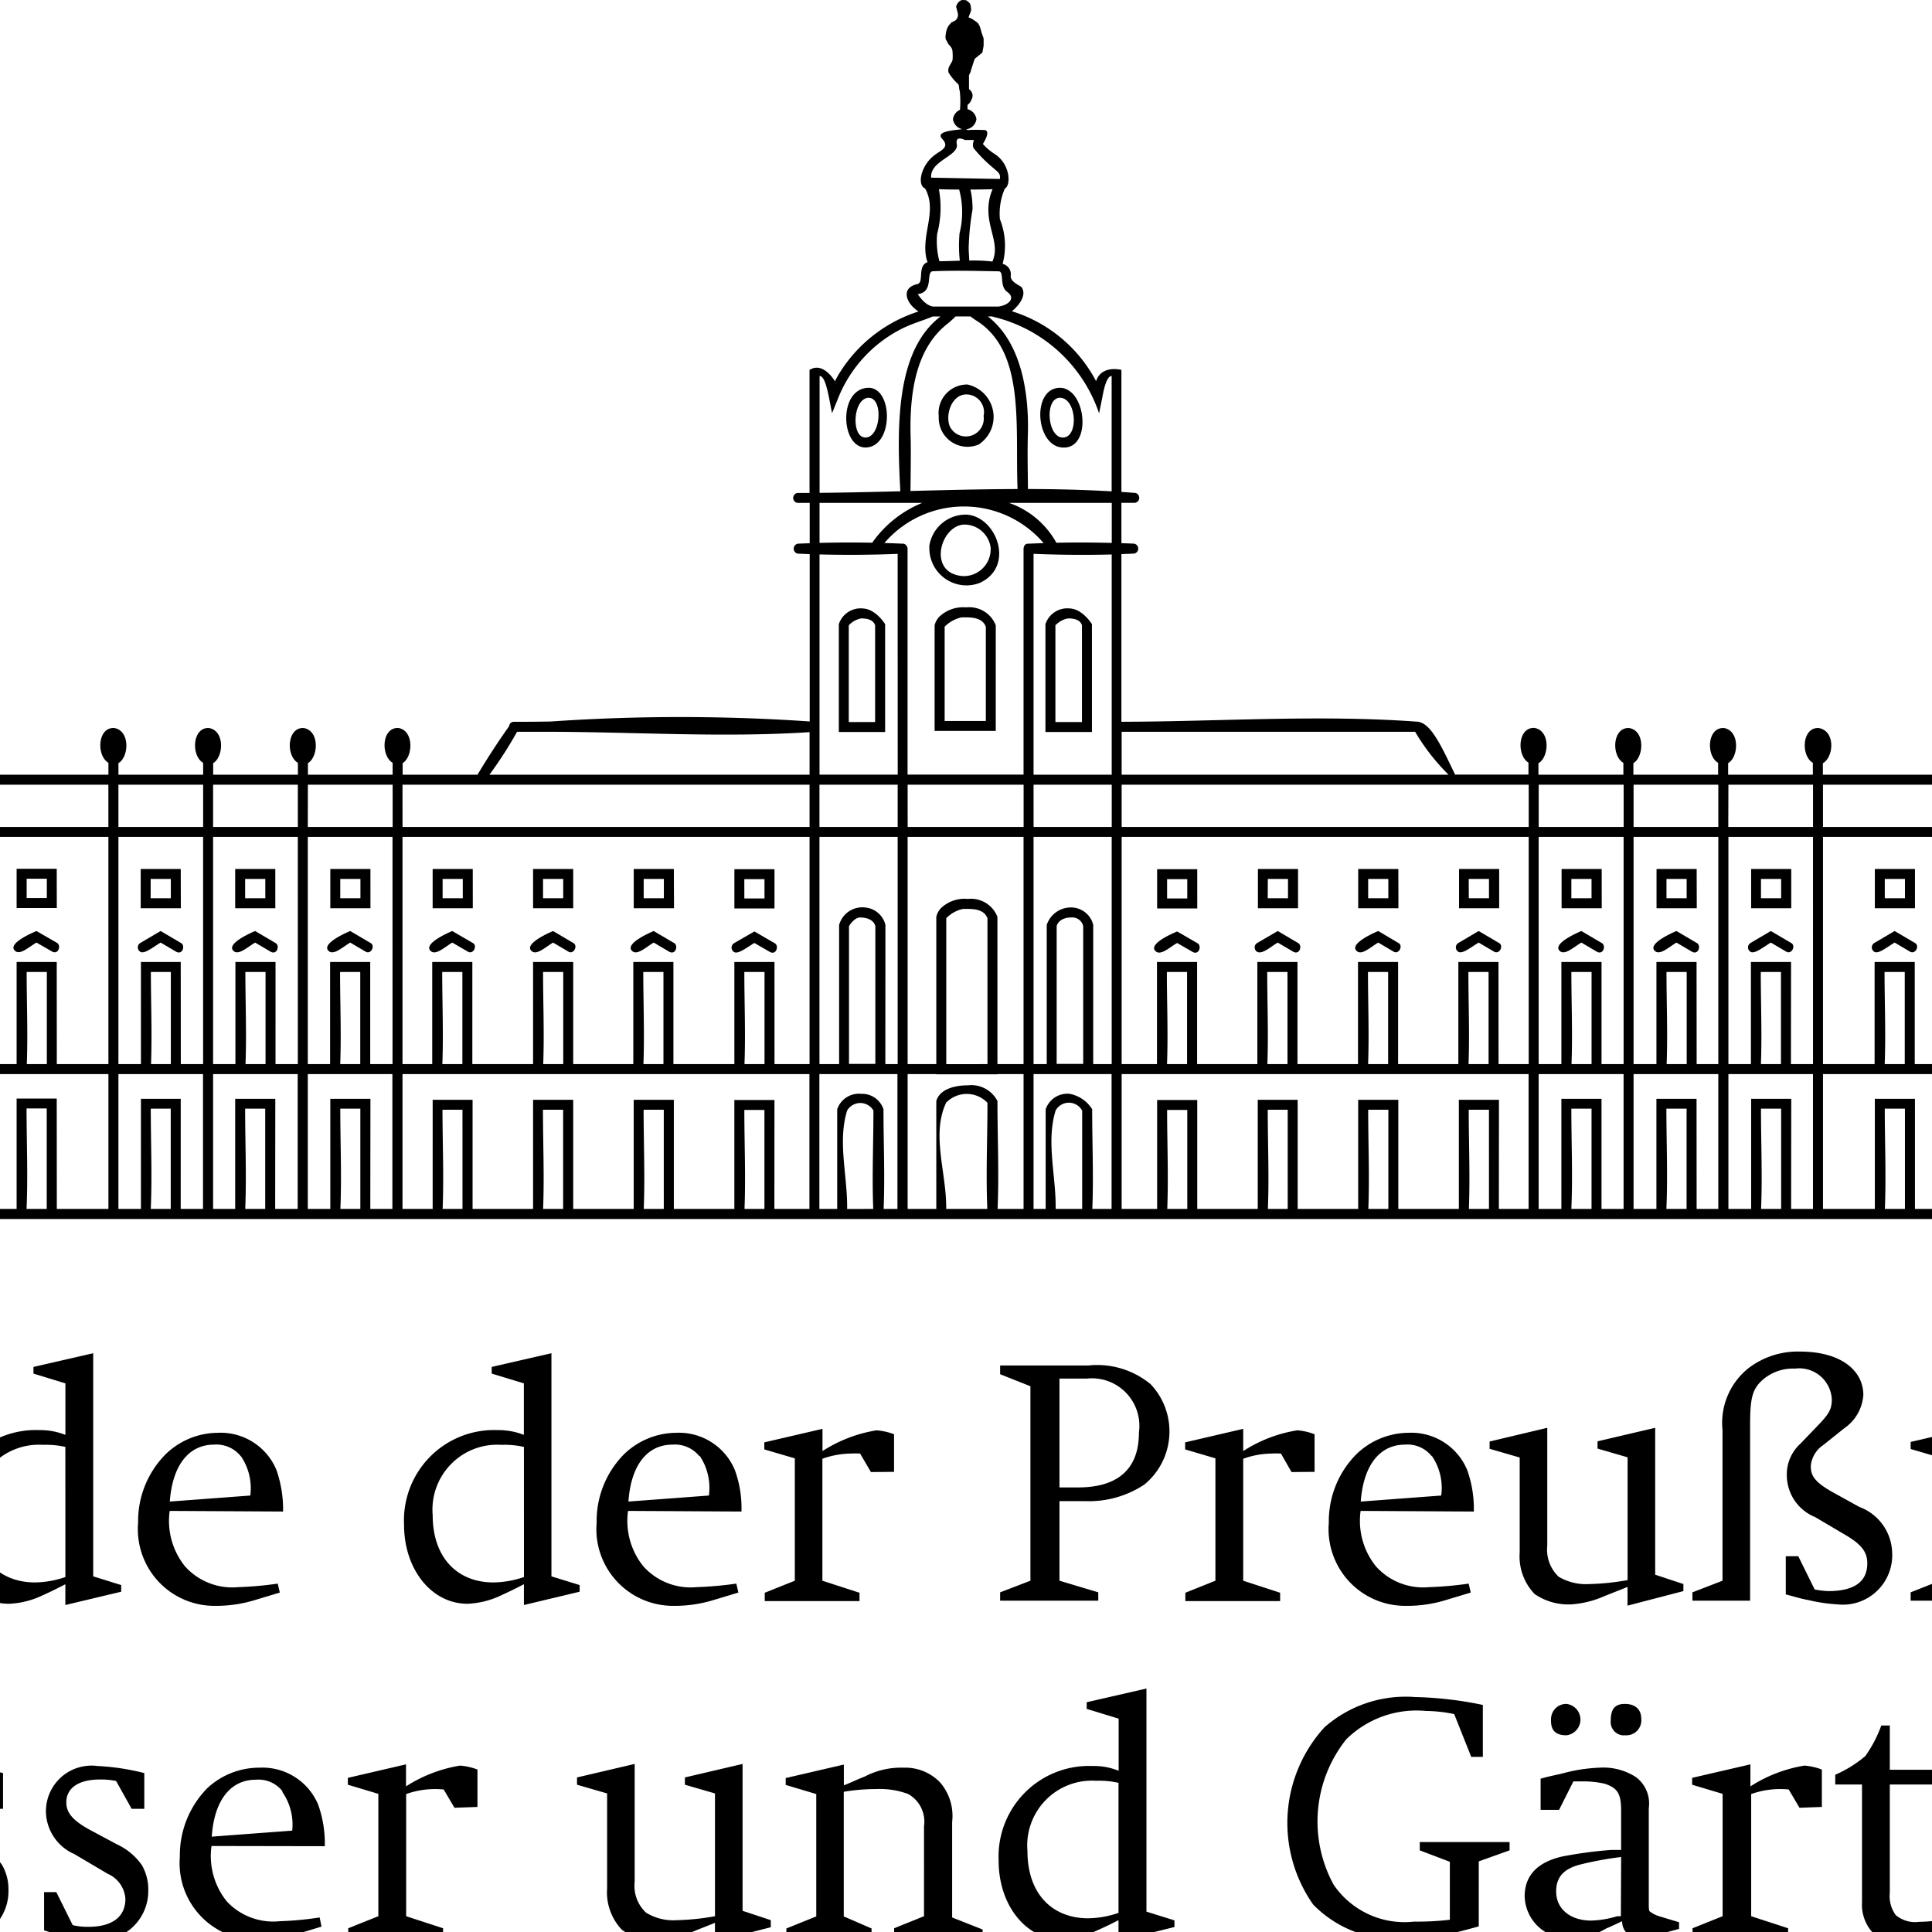 <?xml version="1.0"?>
<svg xmlns="http://www.w3.org/2000/svg" viewBox="46 0 93 93" width="100" height="100">
  <svg width="185.395" height="93.48" viewBox="0 0 185.395 93.48">
  <g transform="translate(0 93.48)">
    <path d="M92.317-87.263a.573.573,0,0,1-.444-.483.573.573,0,0,1,.338-.448,4.859,4.859,0,0,0-.011-.9c-.061-.184,0-.3-.133-.388a2.482,2.482,0,0,1-.409-.511c-.061-.266.143-.409.194-.6a2.04,2.04,0,0,0,0-.378c0-.256-.194-.327-.245-.47s-.143-.1-.061-.511a.87.87,0,0,1,.123-.3L91.8-92.4l.184-.092a.358.358,0,0,0,.112-.388l-.072-.276a.471.471,0,0,1,.143-.245.276.276,0,0,1,.256-.072H92.5a1.174,1.174,0,0,1,.194.164,1.02,1.02,0,0,1,.051.337l-.123.327.184.082.215.153c.153.1.215.46.215.46l.112.317v.358l-.061.327-.368.3s-.2.592-.2.633l-.075.154v.675a.368.368,0,0,1,.163.232.368.368,0,0,1-.05.279.5.5,0,0,1-.184.245v.206a.573.573,0,0,1,.429.479.573.573,0,0,1-.5.492.465.465,0,0,1,.072.035,7.145,7.145,0,0,1,.838,0c.3.061-.1.667-.1.667a2.679,2.679,0,0,0,.565.482c.771.492.791,1.528.494,1.664a3,3,0,0,0-.239,1.476,3.435,3.435,0,0,1,.131,2.152.511.511,0,0,1,.391.57c-.031.3.462.479.515.548.312.413-.247.961-.247.961a1.388,1.388,0,0,1-.216.2,6.87,6.87,0,0,1,4.055,3.365c.264-.8,1.22-.54,1.22-.54V-69.8c.226.015.451.031.677.049a.244.244,0,0,1,.182.235.244.244,0,0,1-.22.242h-.639v1.94c.2.007.407.015.61.024a.245.245,0,0,1,.2.239.245.245,0,0,1-.2.239c-.2.009-.407.017-.61.024v8.072c4.771-.011,9.553-.353,14.31,0a.226.226,0,0,1,.062.023c.594.158,1.107,1.311,1.69,2.519h3.532v-.577c-.577-.35-.515-1.716.292-1.669.781.136.7,1.418.188,1.7v.551h4.089v-.571c-.588-.34-.53-1.722.282-1.675.776.135.7,1.4.2,1.69v.556h4.079v-.571c-.589-.34-.531-1.722.282-1.675.775.135.705,1.4.2,1.69v.556h4.078v-.571c-.588-.34-.526-1.722.282-1.675.827.145.72,1.41.2,1.693v.554H169.93v-.577c-.578-.35-.516-1.716.292-1.669.781.136.7,1.418.188,1.7v.551h4.09v-.571c-.588-.34-.53-1.722.282-1.675.776.135.705,1.4.2,1.69v.556h4.079v-.555c-.621-.309-.575-1.74.251-1.692.756.132.706,1.349.229,1.671v.576h3.974a1.942,1.942,0,0,1,.079-.587c-.56-.365-.489-1.706.308-1.66.8.14.726,1.325.25,1.66a2.562,2.562,0,0,1-.042,1.489v1.612h.465l.092.018-.092.462H184.1v10.937h.465l.092.018-.092.462H184.1V-34.8H.87v-6.971H.405c-.856-.17,0-.48,0-.48H.87V-53.194H.405c-.912-.181,0-.48,0-.48H.87v-2.468a2.145,2.145,0,0,1-.058-.665c-.51-.4-.429-1.673.35-1.628.763.133.708,1.363.222,1.676a2.021,2.021,0,0,1-.1.57h4.15v-.571c-.588-.34-.525-1.722.282-1.675.776.135.7,1.4.2,1.69v.556H10v-.571c-.589-.34-.53-1.722.282-1.675.776.135.7,1.4.2,1.69v.556H14.56v-.574c-.58-.345-.524-1.72.282-1.673.764.133.692,1.394.2,1.688v.559H51.219v-.572c-.584-.341-.531-1.722.282-1.675.776.135.706,1.4.2,1.691v.556h4.078v-.571c-.588-.34-.525-1.722.282-1.675.776.135.7,1.4.2,1.69v.556H60.34v-.571c-.588-.34-.525-1.722.282-1.675.776.135.7,1.4.2,1.69v.556H64.9v-.574c-.581-.345-.53-1.72.282-1.673.764.133.692,1.4.2,1.688v.559h3.611a.655.655,0,0,1,.038-.076c.465-.771.956-1.528,1.477-2.26a.222.222,0,0,1,.215-.209q.881,0,1.763-.014a91.314,91.314,0,0,1,12.062-.032l.428.028v-8.055q-.29-.01-.579-.023a.246.246,0,0,1-.191-.239.246.246,0,0,1,.191-.239q.289-.013.579-.023v-1.941H84.4a.242.242,0,0,1-.219-.24.242.242,0,0,1,.219-.24h.568v-5.919c.663-.429,1.221.542,1.221.542.042-.081.087-.162.131-.242a6.963,6.963,0,0,1,3.893-3.115c-.617-.4-.867-1.147-.049-1.319.331-.085-.026-.875.488-1.058a1.034,1.034,0,0,1-.067-.213c-.23-1.164.542-2.264-.055-3.333-.411-.168-.193-1.166.523-1.653.28-.2.678-.35.282-.754C91.035-87.181,92.006-87.21,92.317-87.263ZM48.735-35.287h2.484v-6.491H15.036v6.491h2.556v-5.3h1.921v5.3h2.913v-5.3h1.921v5.3h2.934v-5.3H29.2v5.3h2.944v-5.3h1.931v5.3h2.944v-5.3H38.95v5.3H41.9v-5.3h1.931v5.3H46.8V-40.6h1.931Zm39.3,0c-.062-1.577.009-3.156.009-4.735a.735.735,0,0,0-.633-.363.735.735,0,0,0-.633.363c-.468,1.509.026,3.155,0,4.739Zm5.491,0c-.072-1.7.007-3.4.007-5.108a1.376,1.376,0,0,0-1-.426,1.376,1.376,0,0,0-.987.417c-.733,1.54.028,3.4,0,5.117Zm4.566,0v-4.732a.73.73,0,0,0-.64-.381.73.73,0,0,0-.637.374c-.469,1.509.026,3.155,0,4.739Zm5.06,0V-40.05h-.971c0,1.588.069,3.177.007,4.763Zm4.834,0V-40.06h-.961c0,1.591.07,3.184.007,4.774Zm4.845,0V-40.06h-.971c0,1.591.07,3.184.007,4.774Zm29.7,0v-4.825h-.971c0,1.608.071,3.218.005,4.825Zm-24.857,0V-40.06H116.7c0,1.591.069,3.184.007,4.774Zm5.417,0h1.063v-6.491h-4.089v6.491h1.094v-5.3h1.932Zm-79.734,0v-4.825h-.971c0,1.608.071,3.218.005,4.825Zm79.254,0v-4.825h-.972c0,1.608.072,3.218,0,4.825Zm5.059,0h1.043v-6.491h-4.079v6.491h1.1v-5.3h1.932Zm4.548,0h1.053v-6.491H129.2v6.491h1.094v-5.3h1.931Zm5.479,0v-4.825h-.971c0,1.608.071,3.218.005,4.825Zm-5.959,0v-4.825h-.971c0,1.608.071,3.218.005,4.825Zm15.648,0v-4.825h-.971c0,1.608.071,3.218,0,4.825Zm4.866,0v-4.825h-.962c0,1.608.072,3.218,0,4.825Zm-128.386,0v-4.825H22.9c0,1.608.071,3.218,0,4.825Zm14.606,0v-4.825H37.5c0,1.608.071,3.218,0,4.825Zm134.967,0h1.053v-6.491H170.4v6.491h1.1v-5.3h1.931Zm-.48,0v-4.825h-.971c0,1.608.071,3.218,0,4.825Zm-81.89-6.491H89.69v6.491h1.38v-5.188c.152-.576.9-.765,1.511-.76a1.417,1.417,0,0,1,1.433.754c0,1.731.081,3.465.007,5.194h1.25v-6.491H94.014v.01H91.071Zm66.058,6.491v-4.825h-.971c0,1.608.071,3.218,0,4.825Zm4.886,0v-4.825h-.962c0,1.608.072,3.218.006,4.825Zm15.975,0h1.063v-6.491h-4.079v6.491h1.084v-5.3h1.932Zm-173.655,0h1.1v-6.491H1.35v6.491H2.4v-5.3H4.335Zm-.48,0v-4.825H2.884c0,1.608.071,3.218.005,4.825Zm5.028,0H10v-6.491H5.919v6.491H6.952v-5.3H8.883Zm-.48,0v-4.825H7.432c0,1.608.071,3.218.005,4.825Zm5.049,0h1.1v-6.491H10.478v6.491h1.043v-5.3h1.931Zm-.48,0v-4.825H12c0,1.608.071,3.218,0,4.825Zm164.538,0v-4.825h-.972c0,1.608.072,3.218.005,4.825Zm6.112-6.491h-4.089v6.491h1.094v-5.3h1.931v5.3h1.064Zm-1.544,6.491v-4.825H181.1c0,1.608.071,3.218.005,4.825Zm-98.8,0h1.687v-6.491H65.375v6.491h1.452V-40.54h1.921v5.254h2.913V-40.54h1.931v5.254h2.913V-40.54h1.931v5.254h2.913V-40.53H83.28Zm5.252,0H89.2v-6.491H85.442v6.491H86.3V-40.08a1.1,1.1,0,0,1,1.15-.747,1.087,1.087,0,0,1,1.078.745c0,1.6.072,3.2.006,4.8Zm38.658,0v-4.825h-.972c0,1.608.072,3.218,0,4.825Zm-68.42,0v-4.825H57.8c0,1.608.071,3.218.005,4.825Zm108.618,0h2.536v-6.491H133.753v6.491h2.495v-5.3h1.931v5.3h2.9v-5.3h1.931v5.3h2.924v-5.3h1.931v5.3h2.944v-5.3h1.922v5.3h2.944v-5.3h1.931v5.3h2.964v-5.3h1.922v5.3h2.974V-40.6h1.921Zm-104.039,0v-4.825H62.38c0,1.608.071,3.218.005,4.825Zm-44.318,0v-4.825h-.961c0,1.608.071,3.218,0,4.825Zm9.69,0v-4.825h-.961c0,1.608.071,3.218,0,4.825Zm4.875,0v-4.825h-.971c0,1.608.071,3.218,0,4.825Zm14.657,0v-4.835h-.971c0,1.612.071,3.225,0,4.835Zm6.449,0h1.074v-6.491H51.7v6.491h1.084v-5.3H54.7Zm-.48,0v-4.825h-.961c0,1.608.071,3.218,0,4.825Zm5.028,0H60.33v-6.491H56.258v6.491h1.063v-5.3h1.931Zm107.658,0v-4.835h-.961c0,1.612.072,3.225,0,4.835Zm-103.079,0h1.063v-6.491H60.816v6.491H61.9v-5.3h1.931Zm34.75,0h.932v-6.491H95.752v6.491h.583V-40.08a1.1,1.1,0,0,1,1.15-.747,1.629,1.629,0,0,1,1.088.742c0,1.6.071,3.2.008,4.8Zm19.575,0h1.431v-6.491H99.993v6.491H101.7V-40.53h1.931v5.243h2.913V-40.54h1.921v5.254h2.914V-40.54h1.931v5.254h2.914V-40.54h1.931Zm-49.888,0V-40.06H67.3c0,1.591.07,3.184.007,4.774Zm4.845,0V-40.06h-.971c0,1.591.07,3.184.007,4.774Zm4.845,0V-40.06h-.971c0,1.591.07,3.184.007,4.774Zm4.845,0V-40.05H81.83c0,1.588.07,3.177.008,4.763Zm-18.976-6.97h1.073V-53.194H60.816v10.937H61.89v-4.916h1.931Zm-.48,0v-4.436H62.37c0,1.479.063,2.959.007,4.436Zm19.941,0h1.687V-53.194H65.375v10.937h1.431v-4.916h1.931v4.916h2.924v-4.916h1.931v4.916h2.893v-4.916h1.931v4.916H81.35v-4.916h1.931Zm5.335,0h.593V-53.194H85.446v10.937h.947v-6.7a1.156,1.156,0,0,1,1.279-.836,1.1,1.1,0,0,1,.949.833Zm-20.36,0v-4.436h-.971c0,1.479.063,2.959.007,4.436Zm4.855,0v-4.436h-.971c0,1.479.063,2.959.007,4.436Zm4.824,0v-4.436h-.971c0,1.479.063,2.959.007,4.436Zm4.865,0v-4.436H81.83c0,1.479.063,2.959.007,4.436Zm-34.547,0v-4.436h-.971c0,1.479.063,2.959.007,4.436Zm6.449,0h1.074V-53.194H51.7v10.937h1.084v-4.916H54.7Zm-.48,0v-4.436h-.961c0,1.479.063,2.959.007,4.436Zm5.039,0h1.074V-53.194H56.258v10.937h1.074v-4.916h1.931Zm-.48,0v-4.436h-.971c0,1.479.063,2.959.007,4.436Zm35.231,0H95.27V-53.194H89.69v10.937h1.38V-49.34a.849.849,0,0,1,.072-.209.988.988,0,0,1,.121-.185,1.637,1.637,0,0,1,1.319-.474,1.365,1.365,0,0,1,1.431.864Zm-.48,0v-7.02c-.155-.41-.589-.456-1.053-.451a.982.982,0,0,0-.171.01,1.611,1.611,0,0,0-.759.436v7.026Zm5.09,0h.89V-53.194H95.752v10.937h.634v-6.7a1.225,1.225,0,0,1,1.23-.84,1.1,1.1,0,0,1,1.008.838Zm19.512,0h1.451V-53.194H99.993v10.937h1.7v-4.916h1.932v4.916h2.9v-4.916h1.931v4.916h2.914v-4.916h1.93v4.916h2.9v-4.916h1.932Zm-14.994,0v-4.436h-.972c0,1.479.063,2.959.007,4.436Zm4.834,0v-4.436H107c0,1.479.063,2.959.007,4.436Zm4.845,0v-4.436h-.971c0,1.479.062,2.959.006,4.436Zm4.835,0v-4.436h-.972c0,1.479.063,2.959.007,4.436Zm5.437,0h1.063V-53.194h-4.089v10.937h1.094v-4.916h1.932Zm-.48,0v-4.436h-.972c0,1.479.063,2.959.007,4.436Zm5.059,0h1.043V-53.194h-4.079v10.937h1.1v-4.916h1.932Zm-.48,0v-4.436h-.972c0,1.479.063,2.959.007,4.436Zm5.018,0h1.063V-53.194H129.2v10.937h1.083v-4.916h1.932Zm-.48,0v-4.436h-.972c0,1.479.063,2.959.007,4.436Zm35.65,0h2.546V-53.194H133.753v10.937h2.484v-4.916h1.932v4.916h2.9v-4.916H143v4.916h2.924v-4.916h1.931v4.916H150.8v-4.916h1.921v4.916h2.955v-4.916H157.6v4.916h2.974v-4.916h1.932v4.916h2.944v-4.916h1.931Zm-29.691,0v-4.436h-.972c0,1.479.063,2.959.007,4.436Zm4.834,0v-4.436h-.971c0,1.479.063,2.959.007,4.436Zm4.855,0v-4.436h-.971c0,1.479.063,2.959.007,4.436Zm4.865,0v-4.436h-.961c0,1.479.063,2.959.007,4.436Zm4.876,0v-4.436h-.961c0,1.479.062,2.959.007,4.436Zm4.906,0v-4.436h-.972c0,1.479.063,2.959.007,4.436Zm4.875,0v-4.436h-.971c0,1.479.063,2.959.007,4.436Zm6.531,0h1.063V-53.194H170.4v10.937h1.1v-4.916h1.931Zm-.48,0v-4.436h-.971c0,1.479.062,2.959.007,4.436Zm5.028,0h1.074V-53.194h-4.079v10.937h1.074v-4.916h1.931Zm-.48,0v-4.436h-.971c0,1.479.063,2.959.007,4.436Zm5.049,0h1.074V-53.194h-4.089v10.937h1.084v-4.916h1.931Zm-.48,0v-4.436H181.1c0,1.479.063,2.959.007,4.436Zm-177.733,0h1.1V-53.194H1.35v10.937H2.4v-4.916H4.335Zm-.48,0v-4.436h-.97c0,1.479.063,2.959.007,4.436Zm5.028,0H10V-53.194H5.919v10.937H6.952v-4.916H8.883Zm-.48,0v-4.436h-.97c0,1.479.063,2.959.007,4.436Zm5.049,0h1.1V-53.194H10.478v10.937h1.043v-4.916h1.931Zm-.48,0v-4.436H12c0,1.479.063,2.959.007,4.436Zm35.763,0h2.484V-53.194H15.036v10.937h2.556v-4.916h1.931v4.916h2.893v-4.916h1.931v4.916h2.924v-4.916H29.2v4.916h2.934v-4.916h1.931v4.916H37v-4.916h1.931v4.916H41.9v-4.916h1.921v4.916H46.8v-4.916h1.931Zm-29.692,0v-4.436h-.971c0,1.479.063,2.959.007,4.436Zm4.824,0v-4.436H22.9c0,1.479.063,2.959.007,4.436Zm4.855,0v-4.436H27.75c0,1.479.063,2.959.007,4.436Zm4.865,0v-4.436h-.971c0,1.479.063,2.959.007,4.436Zm4.865,0v-4.436H37.48c0,1.479.063,2.959.007,4.436Zm4.886,0v-4.436h-.961c0,1.479.063,2.959.007,4.436ZM87.39-49.315c-.293.015-.522.417-.522.417v6.631h1.268V-48.9c-.077-.293-.391-.417-.744-.415Zm10.157,0s-.557-.017-.683.412v6.634h1.278V-48.9a.54.54,0,0,0-.593-.414ZM83.3-48.072c.175.108.1.451-.112.452a.266.266,0,0,1-.126-.036l-.749-.432c-.3.175-.658.459-.881.46a.2.2,0,0,1-.076-.014.248.248,0,0,1-.141-.224.248.248,0,0,1,.111-.207l.989-.57Zm20.35,0c.175.108.1.451-.112.452a.269.269,0,0,1-.126-.036l-.749-.432c-.29.167-.621.462-.865.463a.24.24,0,0,1-.147-.048c-.489-.371,1.014-.969,1.014-.969Zm19.462-.009c.206.129.062.582-.243.414l-.747-.44c-.354.208-.77.6-1.012.425-.494-.368,1.012-.982,1.012-.982Zm-63.84,0c.206.129.061.582-.243.414l-.747-.44c-.354.208-.77.6-1.012.425-.494-.368,1.012-.982,1.012-.982Zm-20.3,0c.206.129.061.582-.243.414l-.747-.44c-.354.208-.77.6-1.012.425-.494-.368,1.012-.982,1.012-.982Zm-19.44,0c.206.129.061.582-.243.414l-.747-.44c-.354.208-.77.6-1.012.425-.494-.368,1.012-.982,1.012-.982Zm108.158,0c.206.129.062.582-.243.414l-.747-.44c-.354.208-.77.6-1.012.425-.494-.368,1.012-.982,1.012-.982Zm25.073,0c.206.129.061.582-.244.414l-.748-.44c-.346.2-.755.54-.967.456a.248.248,0,0,1-.14-.224.248.248,0,0,1,.108-.206l1-.582Zm-44.268,0c.175.109.1.45-.114.451a.267.267,0,0,1-.127-.037l-.748-.44c-.292.17-.626.47-.873.472a.239.239,0,0,1-.148-.047.249.249,0,0,1-.09-.192.25.25,0,0,1,.113-.208l1-.582Zm54.029,0c.206.129.061.582-.244.414l-.748-.44c-.346.2-.755.54-.967.456a.248.248,0,0,1-.141-.224.25.25,0,0,1,.11-.206l1-.582Zm-84.068,0c.174.109.1.45-.115.451a.265.265,0,0,1-.127-.037l-.747-.44c-.291.171-.624.47-.868.471a.234.234,0,0,1-.142-.045c-.487-.362.965-.963,1.011-.982Zm-23.733,0c.206.129.061.582-.243.414l-.747-.44c-.342.2-.745.539-.956.456a.248.248,0,0,1-.143-.225.248.248,0,0,1,.109-.205l.99-.583Zm-45.821,0c.206.129.061.582-.243.414l-.747-.44c-.342.2-.745.539-.956.456a.248.248,0,0,1-.143-.225.248.248,0,0,1,.109-.205l.99-.583Zm138.985,0c.216.135.01.554-.243.414l-.747-.44c-.354.208-.771.6-1.012.425-.5-.368,1.012-.982,1.012-.982Zm30.121,0c.216.135.01.554-.243.414l-.747-.44c-.354.208-.77.6-1.012.425-.495-.368,1.012-.982,1.012-.982Zm-64.678,0c.185.115.06.44-.139.442a.212.212,0,0,1-.1-.028l-.747-.44c-.292.171-.625.47-.868.471a.238.238,0,0,1-.143-.046c-.486-.362.966-.963,1.011-.982Zm29.7,0c.216.135.01.554-.243.414l-.747-.44c-.354.208-.771.6-1.012.425-.495-.368,1.012-.982,1.012-.982Zm-99.174,0c.216.135.01.554-.243.414l-.747-.44c-.354.208-.77.6-1.012.425-.494-.368,1.012-.982,1.012-.982Zm29.753,0c.185.115.06.44-.139.442a.212.212,0,0,1-.1-.028l-.747-.44c-.291.171-.624.47-.868.471a.234.234,0,0,1-.142-.045c-.494-.368,1.012-.982,1.012-.982Zm-39.514,0c.216.135.01.554-.243.414l-.747-.44c-.354.208-.77.6-1.012.425-.494-.368,1.012-.982,1.012-.982Zm-20.626,0c.216.135.01.554-.243.414l-.747-.44c-.354.208-.77.6-1.012.425-.494-.368,1.012-.982,1.012-.982Zm15.761,0c.216.135.01.554-.243.414l-.747-.44c-.354.208-.77.6-1.012.425-.494-.368,1.012-.982,1.012-.982Zm34.619,0c.216.135.01.554-.243.414l-.747-.44c-.354.208-.77.6-1.012.425-.494-.368,1.012-.982,1.012-.982Zm-59.5,0c.216.135.01.554-.243.414l-.747-.44c-.354.208-.77.6-1.012.425-.494-.368,1.012-.982,1.012-.982Zm64.422,0c.216.134.013.554-.241.415l-.758-.441c-.354.208-.771.606-1.013.426-.494-.368,1.011-.982,1.011-.982Zm69.422,0c.215.135.01.554-.244.414l-.747-.44c-.342.2-.745.539-.956.456a.248.248,0,0,1-.143-.225.248.248,0,0,1,.109-.205l.99-.583Zm-20.023,0c.215.135.01.554-.244.414l-.747-.44c-.342.2-.745.539-.956.456a.248.248,0,0,1-.143-.225.248.248,0,0,1,.109-.205l.99-.583Zm39.453,0c.215.135.01.554-.244.414l-.747-.44c-.342.2-.745.539-.956.456a.248.248,0,0,1-.143-.225.248.248,0,0,1,.109-.205l.99-.583Zm24.949,0c.216.135.01.554-.243.414l-.747-.44c-.342.2-.745.539-.957.456a.248.248,0,0,1-.143-.225.248.248,0,0,1,.109-.205l.991-.583Zm-50.338,0c.215.135.01.554-.244.414l-.747-.44c-.341.2-.744.539-.956.456a.248.248,0,0,1-.143-.225.248.248,0,0,1,.109-.205l.99-.583Zm41.221,0c.216.135.01.554-.243.414l-.747-.44c-.342.2-.745.539-.957.456a.248.248,0,0,1-.143-.225.248.248,0,0,1,.109-.205l.991-.583Zm-149.083,0c.216.135.01.554-.243.414l-.747-.44c-.342.2-.745.539-.956.456a.248.248,0,0,1-.143-.225.248.248,0,0,1,.109-.205l.991-.583Zm143.041-.011c.207.127.066.582-.24.416l-.75-.432c-.347.2-.759.532-.969.446a.249.249,0,0,1-.14-.223.248.248,0,0,1,.112-.208l1-.569Zm-118.666,0c.207.127.066.582-.24.416l-.749-.432c-.354.2-.771.6-1.014.415-.489-.371,1.014-.969,1.014-.969ZM83.282-49.75H81.351v-1.89h1.931Zm20.35,0H101.7v-1.89h1.931Zm-39.8-.01H61.9v-1.891h1.931Zm9.761,0H71.661v-1.891h1.931Zm-39.514,0H32.147v-1.891h1.931Zm25.174,0H57.321v-1.891h1.931Zm-4.548,0H52.773v-1.891H54.7Zm83.475,0h-1.931v-1.891h1.931Zm-69.421,0H66.826v-1.891h1.931Zm-29.8,0H37.022v-1.891h1.931Zm113.78,0H150.8v-1.891h1.932Zm-20.514,0h-1.931v-1.891h1.931Zm-18.909,0H111.38v-1.891h1.931Zm49.194,0h-1.932v-1.891h1.932Zm-34.833,0H125.74v-1.891h1.932Zm-83.833,0H41.908v-1.891h1.931Zm34.6,0H76.506v-1.891h1.931Zm64.576,0h-1.931v-1.891h1.931Zm-34.536,0h-1.932v-1.891h1.932Zm74.081,0h-1.931v-1.891h1.931Zm-64.4,0h-1.931v-1.891h1.931Zm29.712,0h-1.931v-1.891h1.931Zm30.122,0h-1.932v-1.891H178Zm-20.381,0h-1.931v-1.891h1.931Zm15.832,0h-1.94v-1.891h1.931Zm-50.348,0H121.17v-1.891h1.93Zm-109.641,0h-1.94v-1.891h1.931Zm-9.117,0H2.4v-1.891H4.335Zm4.548,0H6.952v-1.891H8.883Zm10.63,0h-1.94v-1.891h1.931Zm4.845,0h-1.94v-1.891h1.931Zm4.855,0H27.281v-1.891h1.931ZM167.4-49.77h-1.932v-1.891H167.4Zm-118.666,0H46.8v-1.891h1.931Zm53.446-.46h.971v-.931h-.971Zm-20.35,0h.97v-.931h-.971Zm59.731-.01h.971v-.931h-.971Zm-74.255,0h.971v-.931h-.971Zm-34.68,0H33.6v-.931h-.971Zm44.359,0h.971v-.931h-.971Zm-19.185,0h.971v-.931H57.8Zm114.189,0h.971v-.931h-.971Zm-55.285,0h.971v-.931H116.7Zm-44.564,0h.971v-.931H72.14Zm34.884,0H108v-.931h-.971Zm44.257,0h.971v-.931h-.971Zm-14.554,0h.971v-.931h-.971Zm-83.475,0h.971v-.931h-.971Zm93.164,0h.971v-.931h-.971Zm14.636,0h.971v-.931h-.971Zm15.485,0h.971v-.931h-.971Zm-20.38,0h.971v-.931h-.971Zm-29.938,0h.971v-.931h-.971Zm-14.36,0h.971v-.931h-.971Zm18.909,0h.971v-.931h-.971Zm-68.389,0h.971v-.931h-.97Zm-24.878,0h.971v-.931H37.5Zm84.139,0h.971v-.931h-.971Zm-79.253,0h.971v-.931h-.971Zm138.719,0h.971v-.931h-.971ZM12-50.24h.971v-.931H12Zm-9.117,0h.971v-.931h-.97Zm4.548,0H8.4v-.931H7.432Zm20.33,0h.971v-.931h-.971Zm-4.855,0h.971v-.931h-.971Zm-4.845,0h.971v-.931h-.971Zm29.222-.01h.971v-.931h-.971Zm118.665,0h.971v-.931h-.971Zm-41.313-3.424h4.079v-2.034h-4.079Zm4.559,0h4.079v-2.034H129.2Zm10.637-2.034h-6.079v2.034h6.113a12.571,12.571,0,0,1-.033-2.035Zm4.692,0H140.41a8.926,8.926,0,0,1-.031,2.034h4.178a12.57,12.57,0,0,1-.033-2.035Zm4.691,0H145.1a8.984,8.984,0,0,1-.031,2.034h4.178a12.689,12.689,0,0,1-.032-2.035Zm4.691,0h-4.113a8.927,8.927,0,0,1-.031,2.034h4.178a12.8,12.8,0,0,1-.033-2.035ZM99.993-53.674h19.594v-2.034H99.993Zm58.6-2.034H154.48a8.926,8.926,0,0,1-.032,2.034h4.179a12.571,12.571,0,0,1-.027-2.035Zm4.691,0h-4.113a8.984,8.984,0,0,1-.031,2.034h4.178a12.687,12.687,0,0,1-.029-2.035Zm.547,2.034h6.09v-2.034h-6.059a8.869,8.869,0,0,1-.026,2.034Zm6.57,0h4.089v-2.034H170.4Zm4.568,0h4.079v-2.034h-4.079Zm8.575-2.034h-4.016v2.034h4.089v-1.744a1.93,1.93,0,0,1-.068-.291ZM51.7-53.674h4.079v-2.034H51.7Zm4.558,0h4.079v-2.034H56.258Zm4.559,0H64.9v-2.034H60.82Zm4.559,0H84.969v-2.034H65.375Zm24.316,0h5.581v-2.034H89.69Zm6.061,0h3.762v-2.034H95.752Zm24.315,0h4.089v-2.034h-4.089Zm-34.622,0h3.765v-2.034H85.446Zm-79.527,0H10v-2.034H5.919Zm-4.569,0H5.439v-2.034H1.35Zm9.127,0h4.079v-2.034H10.478Zm10.637-2.034H15.036v2.034h6.113a12.572,12.572,0,0,1-.034-2.035Zm4.691,0H21.693a8.962,8.962,0,0,1-.031,2.034H25.84a12.572,12.572,0,0,1-.033-2.035Zm4.691,0H26.385a8.962,8.962,0,0,1-.031,2.034h4.178a12.582,12.582,0,0,1-.032-2.035Zm4.691,0H31.076a8.973,8.973,0,0,1-.031,2.034h4.178a12.571,12.571,0,0,1-.034-2.035Zm4.692,0H35.768a8.962,8.962,0,0,1-.031,2.034h4.178a12.594,12.594,0,0,1-.034-2.035Zm4.691,0H40.459a8.962,8.962,0,0,1-.031,2.034h4.178a12.572,12.572,0,0,1-.034-2.035Zm.547,2.034h6.1v-2.034H45.151a8.962,8.962,0,0,1-.032,2.034ZM95.752-66.82v10.631h3.762v-10.6Q97.633-66.743,95.752-66.82Zm.485-.516A5.049,5.049,0,0,0,92.4-69.1a5.048,5.048,0,0,0-3.828,1.758q.448.014.9.034H89.5a.262.262,0,0,1,.187.234v10.881H95.27V-67.069c.023-.2.119-.242.235-.239Q95.873-67.324,96.237-67.336Zm17.883,9.082H99.993v2.065H115.73a10.041,10.041,0,0,1-1.61-2.065ZM89.21-66.819q-1.879.076-3.761.027v10.6h3.764ZM72.279-58.254H70.89a19.687,19.687,0,0,1-1.33,2.065H84.97v-2.048C80.749-57.961,76.509-58.254,72.279-58.254Zm16.328.01H86.379v-5.19a1.1,1.1,0,0,1,1.15-.757c.629.021,1.078.755,1.078.755Zm9.955,0H96.324v-5.191a1.109,1.109,0,0,1,1.161-.757c.63.021,1.077.757,1.077.757Zm-4.63-.051H90.989v-5.082a.885.885,0,0,1,.078-.21,1.019,1.019,0,0,1,.125-.183,1.66,1.66,0,0,1,1.319-.472,1.361,1.361,0,0,1,1.422.864Zm-6.475-5.417a1.089,1.089,0,0,0-.6.332v4.656h1.268v-4.654c-.087-.274-.4-.336-.668-.333Zm9.955,0a1.12,1.12,0,0,0-.608.332v4.656h1.278V-63.38c-.082-.277-.4-.334-.67-.331Zm-5-.051a.952.952,0,0,0-.169.01,1.653,1.653,0,0,0-.771.44v4.538h1.983v-4.536c-.155-.407-.586-.456-1.046-.451Zm.08-4.947c1.472.056,2.4,2.507.664,3.291a1.783,1.783,0,0,1-.638.118,1.792,1.792,0,0,1-1.783-1.783c0-.041,0-.083,0-.124a1.776,1.776,0,0,1,1.751-1.5Zm-.076.48c-1.169.044-1.8,2.393-.032,2.482H92.4a1.293,1.293,0,0,0,1.287-1.287v-.081a1.277,1.277,0,0,0-1.271-1.113Zm-2.025-1.043H85.45v1.926q1.269-.033,2.54-.009v-.006a5.457,5.457,0,0,1,2.4-1.91Zm9.125,1.925v-1.925H94.57a4.155,4.155,0,0,1,2.279,1.919q1.332-.027,2.664.008ZM90.9-78.247c-.341.153-.929.32-1.425.559a6.416,6.416,0,0,0-3.086,3.266l-.337.833c-.158-.774-.295-1.8-.6-1.789v5.622c1.3-.012,2.592-.043,3.888-.076-.19-3.332-.166-6.815,1.933-8.413H90.9Zm3.053,0h-.4c1.625,1.266,1.967,3.686,1.929,5.562-.03.915-.008,1.831,0,2.746,1.344,0,2.687.034,4.029.111v-5.551c-.28-.024-.437.969-.437.969l-.168.825a7.121,7.121,0,0,0-4.917-4.6c-2.3-.611-.014-.027-.036-.061Zm-1.234,0H92a5.738,5.738,0,0,1-.452.4c-1.5,1.22-1.736,3.366-1.72,5.091v.059c.031.95.007,1.9,0,2.851,1.718-.044,3.437-.089,5.154-.093-.12-3.049.388-6.636-2-8.12a3.18,3.18,0,0,1-.263-.187Zm4.336,3.434c1.279.077,1.521,3.093,0,2.865-1.23-.185-1.38-2.9,0-2.864Zm-9.212,0C89-74.754,89-71.994,87.694-71.94c-1.243.053-1.364-2.893.149-2.872Zm4.716-.16a1.6,1.6,0,0,1,1.27,1.559,1.593,1.593,0,0,1-.715,1.329,1.382,1.382,0,0,1-.545.112,1.389,1.389,0,0,1-1.382-1.382q0-.051,0-.1a1.375,1.375,0,0,1-.008-.149,1.374,1.374,0,0,1,1.367-1.367Zm4.452.64c-.758.039-.583,2,.2,1.912.73-.079.594-1.922-.2-1.911Zm-9.207,0c-.749.045-.845,1.892-.155,1.914.751.024.894-1.931.151-1.913Zm4.677-.16c-.682.037-.981.98-.764,1.532a.862.862,0,0,0,1.03.452.862.862,0,0,0,.6-.952.847.847,0,0,0,.02-.184.853.853,0,0,0-.849-.849ZM90.9-80.423c-.352.035.078,1-.72,1.1,0,0,.337.564.755.6h3.114c.491-.058.871-.4.43-.71-.381-.27-.129-.968-.4-.987C93.013-80.437,91.954-80.468,90.9-80.423Zm2.889-3.949q-.537.014-1.075.017a4,4,0,0,1,.1.961c-.029.173-.029.173-.057.346a12.745,12.745,0,0,0-.128,1.51c0,.192.023.409.029.6a8.21,8.21,0,0,1,1.114.047l.007-.015c.394-.936-.411-1.726-.149-3a2.207,2.207,0,0,1,.152-.466Zm-2.594,0a4.942,4.942,0,0,1-.084,2.155,3.731,3.731,0,0,0,.109,1.311c.323,0,.657-.016.982-.025a6.766,6.766,0,0,1-.013-1.318,4.187,4.187,0,0,0-.018-2.107q-.49,0-.978-.015Zm1.251-2.369s-.485-.26-.387.213c.093.556-1.308.792-1.236,1.6l3.306.063c.08-.414-.307-.341-1.242-1.456-.121-.156,0-.415,0-.415a3.828,3.828,0,0,0-.443,0Zm.281-3.276c.018-.037.027-.055.007-.009-.008.012-.01.015-.009.01Z"/>
    <path d="M7.344-25.36l-.789-1.76H3.231v4.62H5.946l.609-1.52h.5v3.68h-.5l-.609-1.51H3.231v4.44l1.8.58v.4H.385v-.4l1.448-.58v-9.34L.385-27.33v-.42H7.923v2.4Zm6.22,2.74-.519-.89a4.45,4.45,0,0,0-.479,0,4.267,4.267,0,0,0-1.338.25v5.87l1.787.58v.4H8.452v-.4L9.9-17.39v-5.89l-1.468-.43v-.34l2.8-.65v1.07a6.843,6.843,0,0,1,2.606-1,2.992,2.992,0,0,1,.839.19v1.81Zm3.315,1.87a3.446,3.446,0,0,0,.739,2.67,3,3,0,0,0,2.556,1,17.5,17.5,0,0,0,1.907-.17l.1.43-1.128.34a6.391,6.391,0,0,1-2,.3,3.682,3.682,0,0,1-2.727-1.184,3.7,3.7,0,0,1-.967-2.816,4.6,4.6,0,0,1,1.3-3.28A3.672,3.672,0,0,1,19.2-24.51a2.92,2.92,0,0,1,2.815,1.79,5.747,5.747,0,0,1,.319,2Zm3.434-2.62a1.5,1.5,0,0,0-1.3-.57c-1.228,0-2,1-2.127,2.74l3.874-.29a2.733,2.733,0,0,0-.449-1.92Zm9.415,7.18v-.9l-1.108.44a4.635,4.635,0,0,1-1.607.4,2.832,2.832,0,0,1-1.747-.5,2.614,2.614,0,0,1-.719-2v-4.57L23.1-23.74v-.35l2.775-.65v5.69a1.752,1.752,0,0,0,.549,1.48,2.593,2.593,0,0,0,1.5.35,11.5,11.5,0,0,0,1.807-.19v-5.91l-1.438-.42v-.35l2.775-.65v7.07l1.348.45v.34Zm8.636-.24v-.4l1.428-.58v-4.34c0-.79-.22-1.29-.749-1.54a3.7,3.7,0,0,0-1.557-.25,9.241,9.241,0,0,0-1.548.13v6l1.338.58v.4h-4.1v-.4l1.428-.58V-23.3l-1.458-.43v-.34l2.8-.65v.97c.34-.13.679-.3,1-.42A3.781,3.781,0,0,1,38.8-24.6a2.356,2.356,0,0,1,1.767.71,2.474,2.474,0,0,1,.579,1.9v4.6l1.458.58v.4Zm10.782.21v-1c-.449.23-.639.33-1.108.54a4.109,4.109,0,0,1-1.607.4c-1.737,0-3.055-1.66-3.055-3.8a4.366,4.366,0,0,1,1.26-3.276A4.352,4.352,0,0,1,47.9-24.64a3.291,3.291,0,0,1,1.248.23v-2.48l-1.537-.47v-.32l2.875-.66V-17.6l1.348.42v.32Zm0-7.61a4.177,4.177,0,0,0-1.068-.1,3.114,3.114,0,0,0-2.433.93,3.125,3.125,0,0,0-.881,2.453c0,2.06,1.188,3.24,2.925,3.24a4.635,4.635,0,0,0,1.458-.26Zm5.022,3.08a3.486,3.486,0,0,0,.739,2.67,3.054,3.054,0,0,0,2.556,1,17.274,17.274,0,0,0,1.907-.17l.1.43-1.128.34a6.391,6.391,0,0,1-2,.3,3.682,3.682,0,0,1-2.727-1.184,3.7,3.7,0,0,1-.967-2.816,4.576,4.576,0,0,1,1.308-3.28,3.632,3.632,0,0,1,2.536-1.05,2.906,2.906,0,0,1,2.815,1.79,5.747,5.747,0,0,1,.319,2ZM57.6-23.37a1.5,1.5,0,0,0-1.3-.57c-1.218,0-2,1-2.126,2.74l3.874-.29a2.734,2.734,0,0,0-.469-1.92Zm13.62,7.15v-1c-.449.23-.649.33-1.108.54a4.147,4.147,0,0,1-1.607.4c-1.737,0-3.055-1.66-3.055-3.8a4.355,4.355,0,0,1,1.25-3.276,4.341,4.341,0,0,1,3.259-1.284,3.351,3.351,0,0,1,1.258.23v-2.48l-1.548-.47v-.32l2.875-.66V-17.6l1.358.42v.32Zm0-7.61a4.264,4.264,0,0,0-1.078-.1,3.114,3.114,0,0,0-2.433.93,3.125,3.125,0,0,0-.881,2.453c0,2.06,1.2,3.24,2.925,3.24a4.691,4.691,0,0,0,1.468-.26Zm5.012,3.08a3.486,3.486,0,0,0,.739,2.67,3.054,3.054,0,0,0,2.556,1,17.657,17.657,0,0,0,1.917-.17l.1.43-1.128.34a6.391,6.391,0,0,1-2,.3h-.035a3.692,3.692,0,0,1-3.674-3.674q0-.163.014-.326a4.566,4.566,0,0,1,1.3-3.28,3.643,3.643,0,0,1,2.536-1.05,2.911,2.911,0,0,1,2.815,1.79,5.309,5.309,0,0,1,.319,2Zm3.444-2.62a1.508,1.508,0,0,0-1.308-.57c-1.218,0-2,1-2.117,2.74l3.874-.29a2.783,2.783,0,0,0-.449-1.92Zm8.247.75-.519-.89a4.555,4.555,0,0,0-.479,0,4.22,4.22,0,0,0-1.338.25v5.87l1.787.58v.4H82.812v-.4l1.448-.58v-5.89l-1.468-.43v-.34l2.8-.65v1.07a6.784,6.784,0,0,1,2.606-1,3.091,3.091,0,0,1,.839.19v1.81Zm13.149.61a4.813,4.813,0,0,1-2.815.79H97v3.83l1.867.56v.4H94.143v-.4l1.458-.56v-9.36l-1.458-.58v-.42h4.243a4.037,4.037,0,0,1,3,.9,3.3,3.3,0,0,1,.9,2.5A3.3,3.3,0,0,1,101.062-22Zm-2.756-5.11H97v5.24h.889c1.817,0,2.935-.79,2.935-2.64a2.293,2.293,0,0,0-.618-1.913,2.285,2.285,0,0,0-1.89-.687Zm9.854,4.5-.509-.89a4.691,4.691,0,0,0-.489,0,4.163,4.163,0,0,0-1.328.25v5.87l1.777.58v.4h-4.562v-.4l1.447-.58v-5.89l-1.457-.43v-.34l2.795-.65v1.07a6.742,6.742,0,0,1,2.606-1,3,3,0,0,1,.829.19v1.81Zm3.325,1.87a3.489,3.489,0,0,0,.739,2.67,3.055,3.055,0,0,0,2.556,1,17.261,17.261,0,0,0,1.907-.17l.1.43-1.128.34a6.36,6.36,0,0,1-2,.3,3.685,3.685,0,0,1-2.734-1.181,3.7,3.7,0,0,1-.97-2.819,4.579,4.579,0,0,1,1.308-3.28,3.636,3.636,0,0,1,2.536-1.05,2.911,2.911,0,0,1,2.816,1.79,5.513,5.513,0,0,1,.319,2Zm3.434-2.62a1.485,1.485,0,0,0-1.3-.57c-1.218,0-2,1-2.127,2.74l3.874-.29a2.736,2.736,0,0,0-.46-1.92Zm9.415,7.18v-.9l-1.108.44a4.74,4.74,0,0,1-1.607.4,2.867,2.867,0,0,1-1.758-.5,2.611,2.611,0,0,1-.718-2v-4.57l-1.448-.42v-.35l2.775-.66v5.69a1.785,1.785,0,0,0,.55,1.48,2.59,2.59,0,0,0,1.5.35,11.616,11.616,0,0,0,1.817-.19v-5.91l-1.447-.42v-.35l2.775-.65v7.07l1.358.45v.34Zm10.114-.06a8.135,8.135,0,0,1-1.418-.21c-.429-.08-.529-.13-1.078-.27v-1.84h.6l.789,1.6a3.812,3.812,0,0,0,.659.08c1,0,1.876-.29,1.876-1.34,0-.58-.339-.93-1-1.33l-1.507-.89a2.182,2.182,0,0,1-1.368-2,2,2,0,0,1,.659-1.54l.788-.82c.579-.6.719-.82.719-1.31a1.567,1.567,0,0,0-.56-1.127,1.566,1.566,0,0,0-1.207-.353,2.226,2.226,0,0,0-1.537.52c-.52.45-.629.88-.629,2.2v8.45h-2.776v-.4l1.448-.56v-7.26a3.363,3.363,0,0,1,1.288-3,3.912,3.912,0,0,1,2.436-.77c2,0,3.055.93,3.055,2.09a2.127,2.127,0,0,1-.929,1.61l-1,.8a1.349,1.349,0,0,0-.6,1c0,.42.11.73,1,1.24l1.338.74a2.414,2.414,0,0,1,1.578,2.19,2.38,2.38,0,0,1-.736,1.859,2.373,2.373,0,0,1-1.888.641Zm3.514-.18v-.4l1.468-.58V-23.3l-1.468-.43v-.34l2.8-.65v7.31l1.447.58v.4Zm2.137-10.22c-.609,0-.929-.27-.929-.84s.29-.85.929-.85.918.26.918.82-.289.87-.918.87Zm5.74,10.4a7.5,7.5,0,0,1-1.477-.21,9.62,9.62,0,0,1-1.049-.27v-1.84h.6l.789,1.6a3.725,3.725,0,0,0,.769.08c.948,0,1.767-.36,1.767-1.36a1.43,1.43,0,0,0-.849-1.2l-1.607-1a2.255,2.255,0,0,1-1.368-2,2.2,2.2,0,0,1,.723-1.7,2.187,2.187,0,0,1,1.763-.541,11.289,11.289,0,0,1,2.257.34v1.72h-.609l-.679-1.35a3.556,3.556,0,0,0-.789-.07c-1,0-1.607.41-1.607,1.1,0,.5.309.87,1.128,1.32l1.3.71a2.878,2.878,0,0,1,1.208,1,2.337,2.337,0,0,1,.309,1.2A2.381,2.381,0,0,1,147.7-16.9a2.375,2.375,0,0,1-1.851.65Zm9.645-.35a5.752,5.752,0,0,1-2,.33c-2.177,0-3.6-1.65-3.6-4a4.268,4.268,0,0,1,1.318-3.208,4.254,4.254,0,0,1,3.264-1.162,8.7,8.7,0,0,1,2,.31v1.72h-.918l-.739-1.5h-.18a3.255,3.255,0,0,0-2.421.96,3.264,3.264,0,0,0-.943,2.43,3.876,3.876,0,0,0,.828,2.57,2.9,2.9,0,0,0,2.426,1,8.778,8.778,0,0,0,1.9-.21l.1.5s-.943.24-1.042.26Zm7.188.17v-.4l1.438-.58v-4.34a1.543,1.543,0,0,0-.739-1.54,3.779,3.779,0,0,0-1.568-.25,9.811,9.811,0,0,0-1.547.13v6l1.338.58v.4H157.49v-.4l1.438-.58v-9.48l-1.567-.42v-.35l2.9-.68v4.59c.339-.13.689-.3,1-.42a3.884,3.884,0,0,1,1.9-.43,2.333,2.333,0,0,1,1.737.71,2.473,2.473,0,0,1,.579,1.9v4.6l1.448.58v.4Zm6.719-4.32a3.489,3.489,0,0,0,.739,2.67,3.055,3.055,0,0,0,2.556,1,17.441,17.441,0,0,0,1.917-.17l.1.43-1.128.34a6.38,6.38,0,0,1-2,.3,3.686,3.686,0,0,1-2.728-1.184,3.7,3.7,0,0,1-.966-2.816,4.566,4.566,0,0,1,1.3-3.28,3.655,3.655,0,0,1,2.546-1.05,2.9,2.9,0,0,1,2.806,1.79,5.431,5.431,0,0,1,.329,2Zm3.445-2.62a1.5,1.5,0,0,0-1.3-.57c-1.228,0-2,1-2.127,2.74l3.874-.29a2.783,2.783,0,0,0-.489-1.92Zm8.3,6.94v-.4l1.438-.58v-4.34a1.5,1.5,0,0,0-.759-1.54,3.7,3.7,0,0,0-1.558-.25,9.316,9.316,0,0,0-1.547.13v6l1.338.58v.4h-4.1v-.4l1.438-.58V-23.3l-1.467-.43v-.34l2.795-.65v.97c.339-.13.679-.3,1-.42a3.728,3.728,0,0,1,1.857-.43,2.338,2.338,0,0,1,1.768.71,2.473,2.473,0,0,1,.579,1.9v4.6l1.467.58v.4ZM6.585-.92a3.99,3.99,0,0,1-2.636.84A10.271,10.271,0,0,1,2-.32C1.294-.5,1.254-.53.884-.61V-3.04h.559l.839,2a6.58,6.58,0,0,0,1.268.1A2.9,2.9,0,0,0,5.287-1.3a1.783,1.783,0,0,0,.769-1.54c0-1.1-.629-1.53-1.508-2.09L2.861-6.03a4.125,4.125,0,0,1-1.6-1.46,3,3,0,0,1,.227-3.01,3,3,0,0,1,2.721-1.29,9.237,9.237,0,0,1,1.707.17l1.328.28v2.32H6.665l-.809-1.94a6.71,6.71,0,0,0-1-.08c-1,0-2.6.2-2.6,1.71a2.433,2.433,0,0,0,1.458,2L5.557-6.17c1.218.77,2,1.49,2,3A2.624,2.624,0,0,1,6.585-.92Zm8.147.49a5.749,5.749,0,0,1-2,.33c-2.167,0-3.594-1.66-3.594-4a4.255,4.255,0,0,1,1.316-3.2,4.241,4.241,0,0,1,3.26-1.16,8.2,8.2,0,0,1,2,.31v1.72H14.8l-.739-1.5h-.18a3.243,3.243,0,0,0-2.414.957,3.255,3.255,0,0,0-.941,2.423,3.9,3.9,0,0,0,.819,2.58,2.9,2.9,0,0,0,2.426.95,8.862,8.862,0,0,0,1.916-.21l.091.5S14.832-.45,14.732-.43Zm7.188.17v-.4l1.448-.58V-5.57a1.583,1.583,0,0,0-.739-1.55,4.059,4.059,0,0,0-1.577-.24,9.585,9.585,0,0,0-1.538.13v6l1.328.58v.4H16.729v-.4l1.448-.58v-9.52L16.6-11.17v-.35l2.915-.68v4.57c.329-.13.689-.3,1-.42a3.86,3.86,0,0,1,1.9-.43,2.336,2.336,0,0,1,1.737.71,2.514,2.514,0,0,1,.579,1.9v4.6l1.438.58v.4Zm5.1,0v-.4l1.458-.58v-9.51L26.9-11.19v-.35l2.915-.66V-1.27l1.448.58v.4ZM35.808,0a3.753,3.753,0,0,1-2.777-1.2,3.766,3.766,0,0,1-.987-2.865c0-2.45,1.388-4.38,3.993-4.38,2.426,0,3.744,1.88,3.744,4.1a4.135,4.135,0,0,1-1.075,3.01A4.121,4.121,0,0,1,35.808,0Zm0-7.73c-1.458,0-2.276,1.24-2.276,3.45,0,1.57.479,3.57,2.456,3.57,1.817,0,2.286-1.82,2.286-3.28s-.389-3.76-2.436-3.76ZM34.48-9.95c-.5,0-.729-.22-.729-.69s.24-.82.729-.82a.763.763,0,0,1,.672.755.763.763,0,0,1-.672.755Zm2.845,0a.648.648,0,0,1-.536-.179.651.651,0,0,1-.193-.531c0-.56.24-.8.709-.8a.676.676,0,0,1,.1-.007.677.677,0,0,1,.674.674v.043c0,.47-.21.8-.719.8ZM43.8-.08a7.609,7.609,0,0,1-1.478-.21,9.5,9.5,0,0,1-1-.27V-2.4h.589L42.7-.81a3.134,3.134,0,0,0,.769.08c.948,0,1.767-.35,1.767-1.35a1.412,1.412,0,0,0-.849-1.2L42.78-4.23a2.273,2.273,0,0,1-1.368-2,2.2,2.2,0,0,1,.73-1.7A2.2,2.2,0,0,1,43.9-8.47a11.284,11.284,0,0,1,2.246.34v1.72h-.609l-.679-1.35a3.548,3.548,0,0,0-.789-.07c-1,0-1.607.4-1.607,1.1,0,.5.31.87,1.128,1.32l1.308.7a3,3,0,0,1,1.2,1,2.333,2.333,0,0,1,.309,1.2A2.383,2.383,0,0,1,45.651-.7,2.374,2.374,0,0,1,43.8-.08Zm6.8,0a7.609,7.609,0,0,1-1.478-.21,9.47,9.47,0,0,1-1-.27V-2.4h.589L49.5-.81a3.133,3.133,0,0,0,.769.08c.948,0,1.767-.35,1.767-1.35a1.412,1.412,0,0,0-.849-1.2L49.58-4.23a2.273,2.273,0,0,1-1.368-2,2.2,2.2,0,0,1,.73-1.7A2.2,2.2,0,0,1,50.7-8.47a11.284,11.284,0,0,1,2.246.34v1.72h-.609l-.749-1.34a3.548,3.548,0,0,0-.789-.07c-1,0-1.607.4-1.607,1.1,0,.5.31.87,1.128,1.32l1.308.7a3,3,0,0,1,1.2,1,2.332,2.332,0,0,1,.309,1.2A2.382,2.382,0,0,1,52.4-.728a2.375,2.375,0,0,1-1.806.648Zm5.581-4.54a3.486,3.486,0,0,0,.739,2.67A3.054,3.054,0,0,0,59.469-1a15.687,15.687,0,0,0,1.917-.18l.09.44L60.358-.4a6.729,6.729,0,0,1-2,.3,3.693,3.693,0,0,1-2.731-1.184,3.7,3.7,0,0,1-.97-2.816,4.616,4.616,0,0,1,1.308-3.29,3.663,3.663,0,0,1,2.536-1,2.906,2.906,0,0,1,2.815,1.78,5.587,5.587,0,0,1,.319,2ZM59.61-7.24a1.468,1.468,0,0,0-1.3-.57c-1.218,0-2,1-2.117,2.74l3.874-.29a2.764,2.764,0,0,0-.489-1.88Zm8.267.78-.519-.88a4.159,4.159,0,0,0-1.807.22v5.88l1.777.58v.4H62.764v-.4l1.448-.58V-7.13l-1.468-.44V-7.9l2.8-.65v1.06a6.854,6.854,0,0,1,2.6-1,2.992,2.992,0,0,1,.839.19v1.8ZM80.415-.02v-.9l-1.108.44a4.744,4.744,0,0,1-1.607.4,2.863,2.863,0,0,1-1.757-.5,2.614,2.614,0,0,1-.719-2V-7.15l-1.448-.42v-.35l2.775-.65v5.68A1.752,1.752,0,0,0,77.1-1.41a2.512,2.512,0,0,0,1.5.36,11.628,11.628,0,0,0,1.817-.19V-7.15l-1.448-.42v-.35l2.776-.65V-1.5l1.358.45v.34Zm8.626-.24v-.4l1.438-.58V-5.57a1.524,1.524,0,0,0-.759-1.55,3.888,3.888,0,0,0-1.557-.24,9.314,9.314,0,0,0-1.547.13v6l1.338.58v.4h-4.1v-.4l1.438-.58V-7.12L83.82-7.56v-.33l2.8-.65v1c.339-.13.679-.3,1-.42a3.78,3.78,0,0,1,1.867-.43,2.335,2.335,0,0,1,1.767.71,2.474,2.474,0,0,1,.579,1.9v4.6L93.3-.6v.4Zm10.8.21v-1c-.449.23-.639.32-1.108.53a3.987,3.987,0,0,1-1.607.41c-1.737,0-3.055-1.66-3.055-3.8a4.366,4.366,0,0,1,1.26-3.276A4.352,4.352,0,0,1,98.6-8.47a3.111,3.111,0,0,1,1.248.23v-2.51l-1.538-.47v-.32l2.876-.66V-1.46l1.348.42v.32Zm0-7.61a4.218,4.218,0,0,0-1.078-.1,3.114,3.114,0,0,0-2.427.931,3.125,3.125,0,0,0-.878,2.449c0,2.06,1.188,3.24,2.925,3.24a4.685,4.685,0,0,0,1.458-.26Zm17.342,3.78V-.75c-.769.21-1.248.34-1.777.44a11.214,11.214,0,0,1-2,.17,5.537,5.537,0,0,1-4.193-1.66,6.827,6.827,0,0,1,.549-8.54,5.917,5.917,0,0,1,4.353-1.45,17.7,17.7,0,0,1,3.264.38v2.5h-.559L116-10.97a6.925,6.925,0,0,0-1.358-.15A4.811,4.811,0,0,0,110.8-9.75a6.35,6.35,0,0,0-.6,7,4.134,4.134,0,0,0,3.874,1.77,13.23,13.23,0,0,0,1.717-.09V-3.86l-1.448-.55v-.4h4.323v.4Zm8.686,3.51a2.2,2.2,0,0,1-.939.18.788.788,0,0,1-.6-.216A.791.791,0,0,1,124.085-1c-.24.11-.43.21-.769.35a3.188,3.188,0,0,1-1.638.46,2.074,2.074,0,0,1-1.576-.5,2.085,2.085,0,0,1-.71-1.5c0-1,.6-1.64,1.787-1.92a20.342,20.342,0,0,1,2.376-.32h.48v-1.9c0-.82-.18-1.09-.8-1.29a4.664,4.664,0,0,0-1.048-.11h-.45l-.688,1.37h-.889v-1.5c.529-.15.819-.19,1.078-.26A7.785,7.785,0,0,1,123-8.39a2.88,2.88,0,0,1,1.757.46,1.591,1.591,0,0,1,.61,1.49v4.57c0,.22,0,.37.049.4a1.438,1.438,0,0,0,.48.24l.928.28v.32ZM121.4-9.95c-.5,0-.739-.22-.739-.69a.885.885,0,0,1,0-.089.735.735,0,0,1,.731-.731h.013a.762.762,0,0,1,.672.755.762.762,0,0,1-.672.755Zm2.636,5.86a16.249,16.249,0,0,0-2,.37c-.779.21-1.128.61-1.128,1.29,0,.84.679,1.4,1.687,1.4a4.646,4.646,0,0,0,1.248-.21h.18Zm.209-5.86a.638.638,0,0,1-.526-.183.648.648,0,0,1-.183-.527c0-.56.21-.8.679-.8s.789.24.789.71a.753.753,0,0,1,.005.083.722.722,0,0,1-.719.719h-.046Zm8.377,3.49-.519-.88a4.155,4.155,0,0,0-1.807.22v5.88l1.777.58v.4h-4.6v-.4l1.448-.58V-7.13l-1.468-.44V-7.9l2.806-.65v1.06a6.851,6.851,0,0,1,2.6-1,2.981,2.981,0,0,1,.839.19v1.8Zm6.29,6.11a6.759,6.759,0,0,1-1.658.25A1.538,1.538,0,0,1,136.1-.5a2,2,0,0,1-.469-1.42V-7.58h-1.288v-.47a5.715,5.715,0,0,0,1.448-.9,6.147,6.147,0,0,0,.768-1.47h.41v2.13h2.745v.71h-2.745v5.21a1.543,1.543,0,0,0,.289,1.08,1.457,1.457,0,0,0,1.138.32,6.6,6.6,0,0,0,1.368-.16l.13.55Zm2.935-4.27a3.484,3.484,0,0,0,.739,2.67A3.054,3.054,0,0,0,145.14-1a15.677,15.677,0,0,0,1.917-.18l.09.44-1.118.34a6.726,6.726,0,0,1-2,.3A3.682,3.682,0,0,1,141.3-1.284a3.694,3.694,0,0,1-.967-2.816,4.614,4.614,0,0,1,1.3-3.29,3.685,3.685,0,0,1,2.536-1,2.905,2.905,0,0,1,2.815,1.78,5.558,5.558,0,0,1,.32,2Zm3.444-2.62a1.487,1.487,0,0,0-1.308-.57c-1.218,0-2,1-2.116,2.74l3.873-.29a2.814,2.814,0,0,0-.45-1.88Zm8.337,6.98v-.4l1.427-.58V-5.57a1.523,1.523,0,0,0-.748-1.55,3.89,3.89,0,0,0-1.558-.24,9.316,9.316,0,0,0-1.547.13v6l1.337.58v.4h-4.1v-.4l1.428-.58V-7.12L148.4-7.56v-.33l2.8-.65v1c.339-.13.679-.3,1-.42a3.779,3.779,0,0,1,1.867-.43,2.353,2.353,0,0,1,1.767.71,2.473,2.473,0,0,1,.579,1.9v4.6l1.468.58v.4Z"/>
  </g>
</svg>
</svg>
